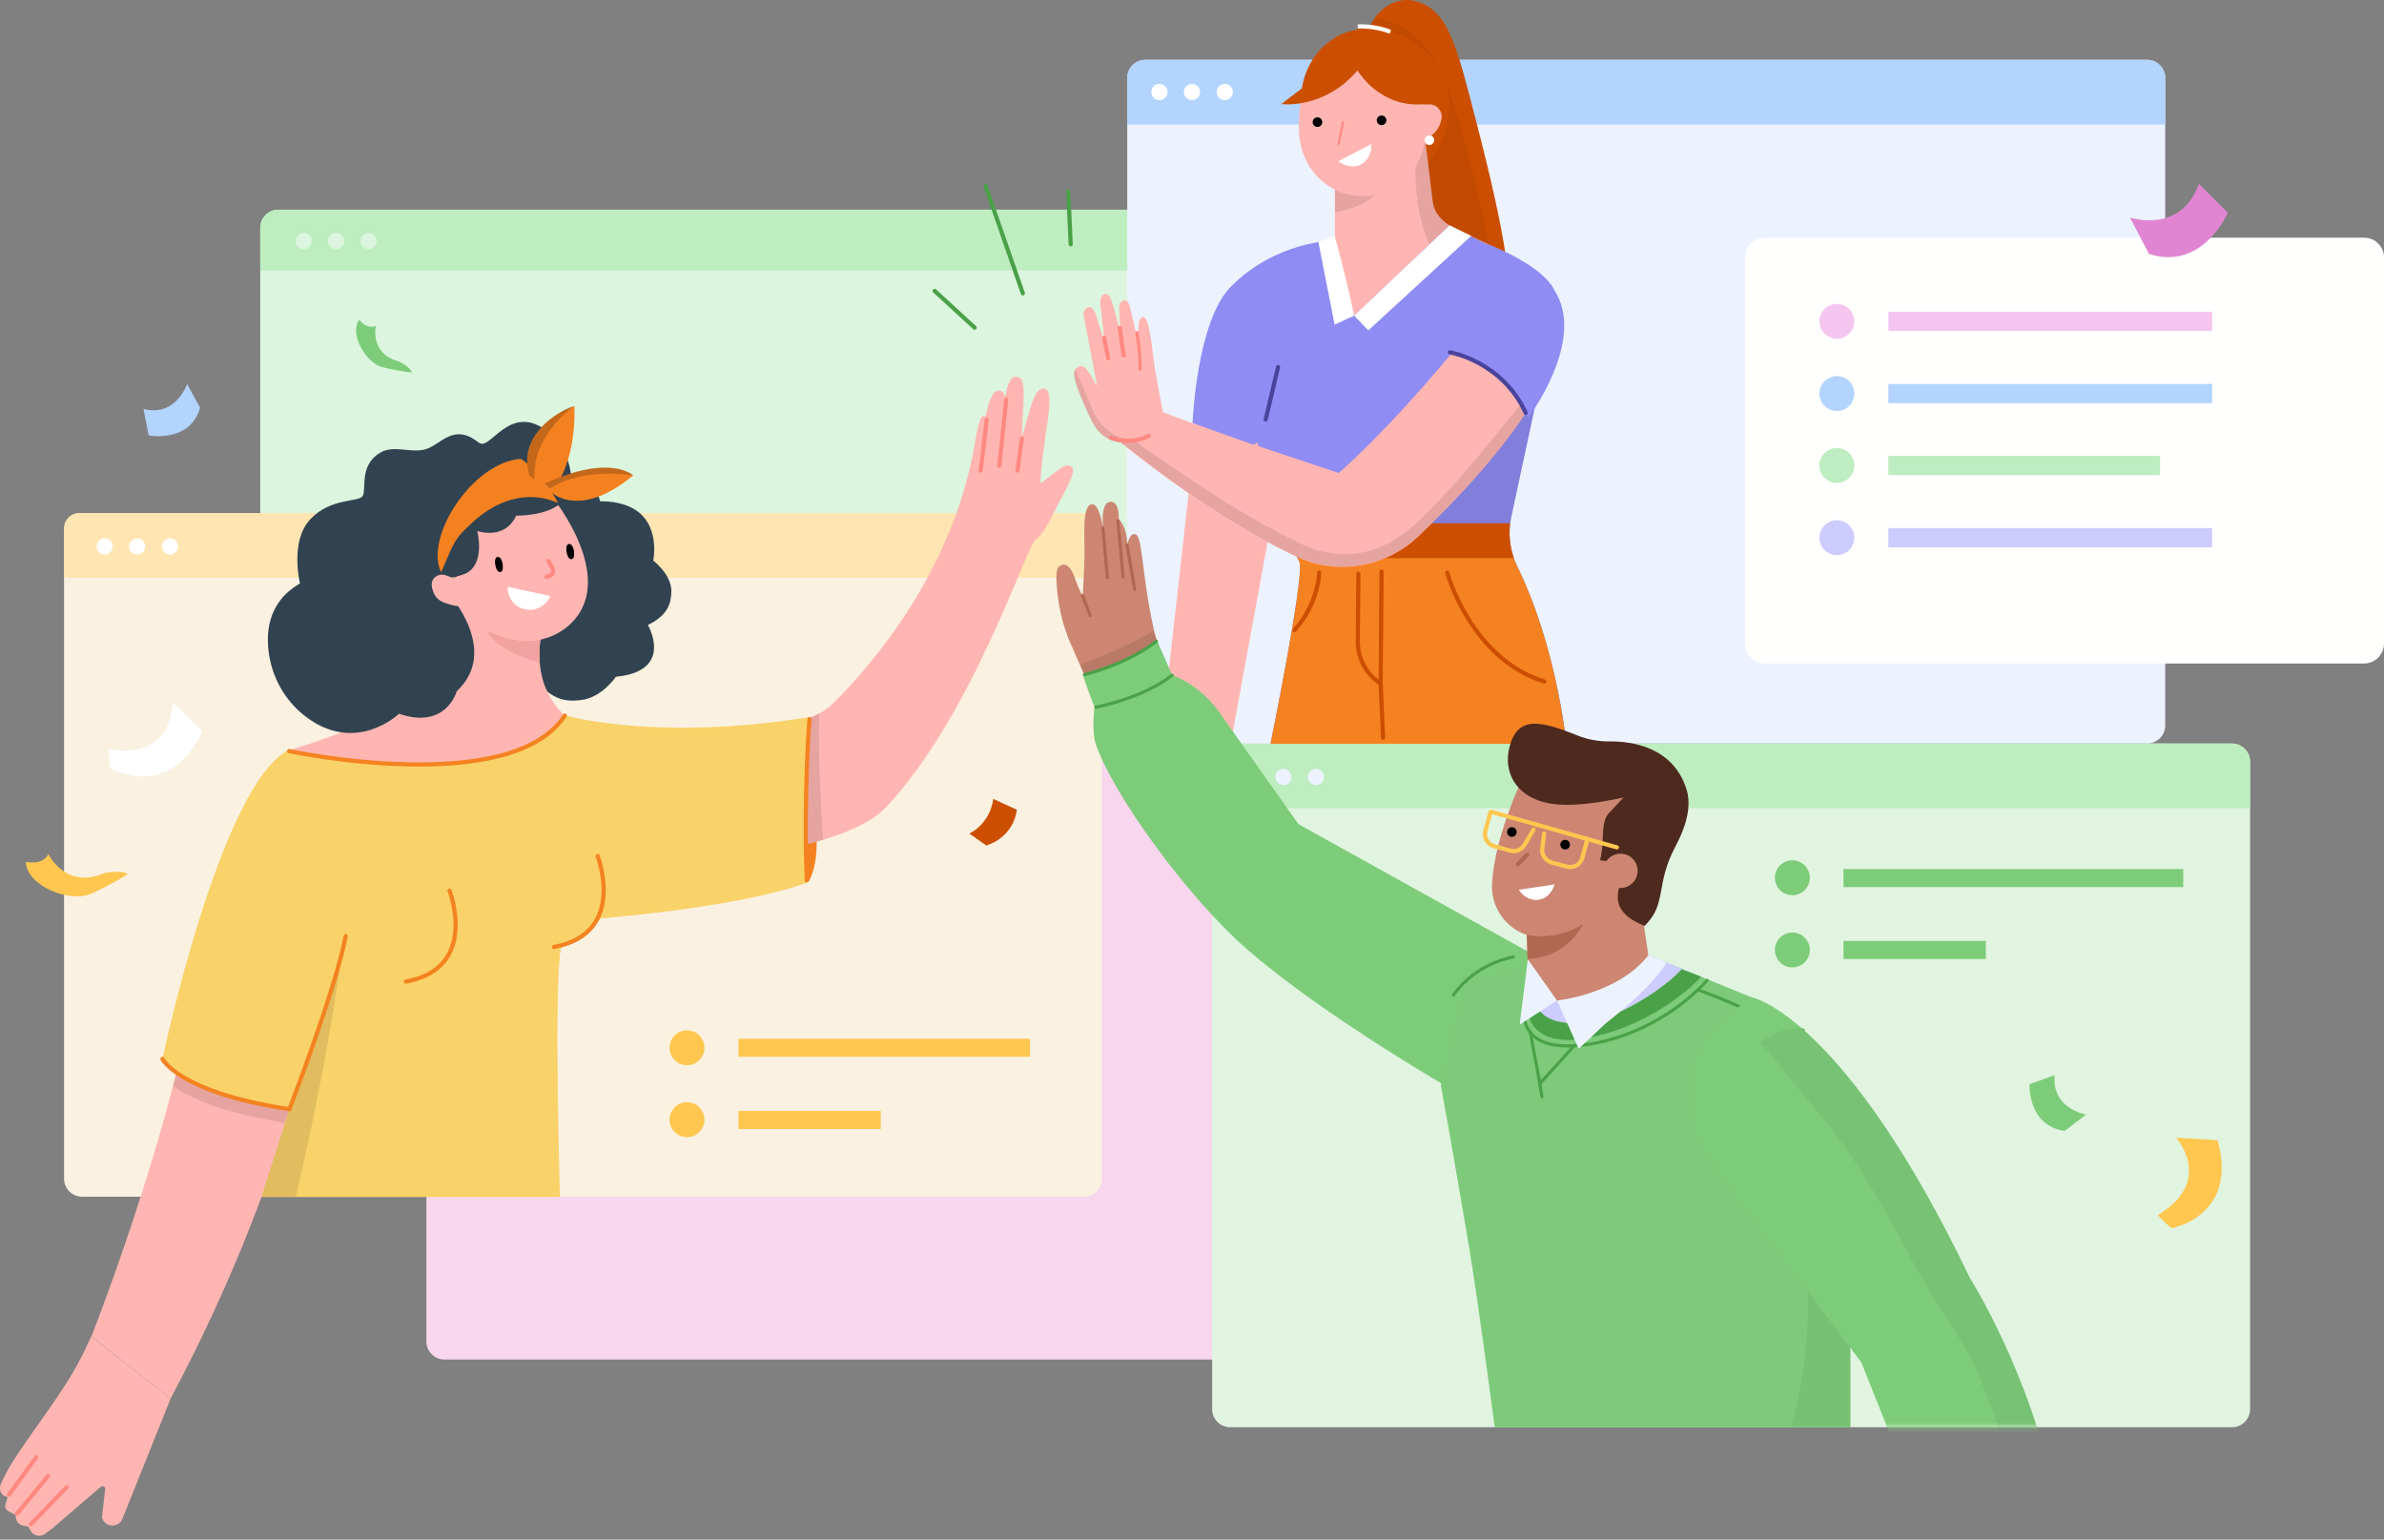 <svg width="480" height="310" viewBox="0 0 480 310" fill="none" xmlns="http://www.w3.org/2000/svg">
<rect x="0" y="0" width="480" height="310" fill="#808080" stroke="none"/>
<path d="M257.747 179.889H56.036C54.036 179.889 52.4 178.253 52.4 176.253V45.858C52.4 43.859 54.036 42.223 56.036 42.223H257.747C259.747 42.223 261.383 43.859 261.383 45.858V176.253C261.383 178.253 259.808 179.889 257.747 179.889Z" fill="#DCF5DE"/>
<path d="M261.383 54.462H52.4V45.858C52.4 43.859 54.036 42.223 56.036 42.223H257.747C259.747 42.223 261.383 43.859 261.383 45.858V54.462Z" fill="#BEEDC0"/>
<path d="M291.194 273.746H89.483C87.483 273.746 85.847 272.11 85.847 270.11V139.716C85.847 137.716 87.483 136.08 89.483 136.08H291.194C293.194 136.08 294.83 137.716 294.83 139.716V270.11C294.83 272.11 293.194 273.746 291.194 273.746Z" fill="#F8D6ED"/>
<path d="M218.242 240.965H16.53C14.53 240.965 12.895 239.329 12.895 237.33V106.935C12.895 104.936 14.53 103.3 16.53 103.3H218.242C220.241 103.3 221.877 104.936 221.877 106.935V237.33C221.877 239.329 220.241 240.965 218.242 240.965Z" fill="#FAF1E1"/>
<path d="M221.877 116.327H12.895V106.329C12.895 104.693 14.228 103.3 15.924 103.3H218.908C220.544 103.3 221.938 104.633 221.938 106.329V116.327H221.877Z" fill="#FFE5B2"/>
<path d="M21.076 111.661C21.979 111.661 22.712 110.929 22.712 110.025C22.712 109.122 21.979 108.389 21.076 108.389C20.172 108.389 19.44 109.122 19.44 110.025C19.44 110.929 20.172 111.661 21.076 111.661Z" fill="white"/>
<path d="M27.62 111.661C28.523 111.661 29.256 110.929 29.256 110.025C29.256 109.122 28.523 108.389 27.62 108.389C26.716 108.389 25.984 109.122 25.984 110.025C25.984 110.929 26.716 111.661 27.62 111.661Z" fill="white"/>
<path d="M34.224 111.661C35.127 111.661 35.86 110.929 35.86 110.025C35.86 109.122 35.127 108.389 34.224 108.389C33.32 108.389 32.588 109.122 32.588 110.025C32.588 110.929 33.32 111.661 34.224 111.661Z" fill="white"/>
<path d="M432.313 149.713H230.601C228.602 149.713 226.966 148.077 226.966 146.078V15.683C226.966 13.684 228.602 12.048 230.601 12.048H432.313C434.312 12.048 435.948 13.684 435.948 15.683V146.078C435.948 148.077 434.312 149.713 432.313 149.713Z" fill="#ECF3FF"/>
<path d="M435.948 25.075H226.966V15.683C226.966 13.684 228.602 12.048 230.601 12.048H432.313C434.312 12.048 435.948 13.684 435.948 15.683V25.075Z" fill="#B2D4FF"/>
<path d="M278.41 1.868C278.41 1.868 281.864 -1.585 286.832 0.899C291.801 3.383 293.558 10.23 297.133 24.106C303.919 50.16 303.495 55.371 303.495 55.371L277.562 54.038C277.562 54.038 267.867 9.988 278.41 1.868Z" fill="#CC4E00"/>
<path opacity="0.05" d="M294.528 27.075C291.923 17.562 288.105 5.08 276.775 3.625C268.958 14.956 277.562 54.038 277.562 54.038L301.012 55.25C299.073 45.798 297.134 36.345 294.528 27.075Z" fill="black"/>
<path d="M287.255 33.316C287.255 33.316 291.618 28.953 291.8 21.015C291.982 13.078 283.317 4.231 273.077 5.867L287.255 33.316Z" fill="#CC4E00"/>
<path d="M449.402 287.379H247.691C245.691 287.379 244.055 285.743 244.055 283.743V153.349C244.055 151.349 245.691 149.713 247.691 149.713H449.402C451.402 149.713 453.038 151.349 453.038 153.349V283.743C453.038 285.743 451.402 287.379 449.402 287.379Z" fill="#E1F4E0"/>
<path d="M453.038 162.741H244.055V153.349C244.055 151.349 245.691 149.713 247.691 149.713H449.402C451.402 149.713 453.038 151.349 453.038 153.349V162.741Z" fill="#BEEDC0"/>
<path d="M268.777 29.801V48.342C268.777 48.342 249.933 52.099 245.146 62.581C242.601 68.217 238.723 104.693 238.723 104.693L276.593 106.45L309.919 64.278C312.646 60.824 311.616 55.735 307.738 53.614C304.102 51.614 300.406 49.554 299.558 49.13C295.135 46.888 289.076 45.495 288.47 40.587L286.228 22.227L268.777 29.801Z" fill="#FFB6B2"/>
<path opacity="0.1" d="M307.737 53.674C304.102 51.675 300.406 49.615 299.557 49.191C295.134 46.888 289.075 45.495 288.469 40.587L286.227 22.227L284.167 23.136C284.167 23.197 284.167 23.257 284.228 23.318C284.288 24.287 284.349 25.257 284.349 26.166C284.712 26.59 285.015 27.196 284.955 27.923C284.894 38.223 284.652 47.676 292.286 55.613C296.77 60.279 302.648 63.793 308.949 65.429L309.858 64.278C312.645 60.824 311.615 55.795 307.737 53.674Z" fill="black"/>
<path opacity="0.1" d="M281.442 29.498C281.442 29.195 281.442 28.892 281.442 28.589L268.778 36.709V42.707C270.535 42.525 281.139 40.708 281.442 29.498Z" fill="black"/>
<path d="M275.08 8.594C271.687 7.442 267.809 8.473 265.567 11.26C263.446 13.865 261.507 18.288 261.507 25.62C261.507 38.648 275.625 43.677 283.381 35.618C286.35 32.528 287.501 28.165 286.835 23.924C285.986 18.834 283.381 11.381 275.08 8.594Z" fill="#FFB6B2"/>
<path d="M257.992 20.955C257.992 20.955 266.596 22.106 273.322 14.168C273.322 14.168 277.563 21.5 286.167 21.015C286.167 21.015 287.197 9.563 278.654 6.534C275.2 5.322 271.383 5.867 268.353 7.867C265.808 9.563 263.021 12.532 262.112 17.804L257.992 20.955Z" fill="#CC4E00"/>
<path d="M285.985 21.015H287.803C289.378 21.015 290.529 22.469 290.226 23.984C289.923 25.499 289.075 27.195 286.652 28.165L285.985 21.015Z" fill="#FFB6B2"/>
<path d="M265.262 25.56C265.797 25.56 266.231 25.125 266.231 24.59C266.231 24.055 265.797 23.621 265.262 23.621C264.726 23.621 264.292 24.055 264.292 24.59C264.292 25.125 264.726 25.56 265.262 25.56Z" fill="black"/>
<path d="M278.169 25.196C278.705 25.196 279.139 24.762 279.139 24.227C279.139 23.691 278.705 23.257 278.169 23.257C277.634 23.257 277.2 23.691 277.2 24.227C277.2 24.762 277.634 25.196 278.169 25.196Z" fill="black"/>
<path d="M276.109 29.013C276.169 30.71 275.503 32.285 274.109 33.073C272.715 33.861 270.898 33.558 269.443 32.467L276.109 29.013Z" fill="white"/>
<path d="M385.961 66.278L391.293 60.946C391.293 60.946 402.078 65.551 398.867 75.427L392.202 78.881C392.141 78.881 394.807 69.429 385.961 66.278Z" fill="#7DCC7A"/>
<path d="M413.712 216.486L408.623 218.304C408.623 218.304 408.259 226.726 415.712 227.696L420.014 224.424C420.014 224.424 412.985 223.212 413.712 216.486Z" fill="#7DCC7A"/>
<path d="M28.89 82.335L29.921 87.667C29.921 87.667 38.222 89.303 40.282 82.093L37.676 77.306C37.676 77.306 35.434 84.031 28.89 82.335Z" fill="#B2D4FF"/>
<path d="M415.166 53.372L419.952 51.372C419.952 51.372 423.588 55.189 421.104 60.764L416.983 61.612C416.983 61.612 418.498 57.492 415.166 53.372Z" fill="#B2D4FF"/>
<path d="M200.002 160.862L204.728 163.044C204.728 163.044 204.364 168.315 198.608 170.254L195.154 167.83C195.154 167.83 199.214 166.134 200.002 160.862Z" fill="#CC4E00"/>
<path d="M218.907 137.231L215.332 129.051C215.332 129.051 213.818 125.597 213.212 121.598C212.121 114.448 212.909 114.085 213.878 113.721C213.878 113.721 215.272 113.115 216.423 116.387C217.393 119.235 217.999 119.902 217.999 119.902C217.999 119.902 218.302 115.236 218.362 111.661C218.423 108.086 217.817 101.906 219.756 101.542C221.695 101.179 222.301 108.086 222.301 108.086C222.301 108.086 221.149 101.36 223.452 101.057C223.452 101.057 225.27 100.451 225.27 104.511C225.27 104.511 226.966 106.147 226.966 109.722C226.966 109.722 227.33 107.42 228.481 107.541C230.117 107.662 229.693 114.751 232.298 126.688C232.601 128.203 234.237 132.626 234.237 132.626L218.907 137.231Z" fill="#CC8672"/>
<path d="M217.938 119.902L219.513 123.961" stroke="#AF6951" stroke-width="0.629" stroke-miterlimit="10" stroke-linecap="round"/>
<path opacity="0.1" d="M218.907 137.231L234.116 132.626C234.116 132.626 232.662 128.687 232.238 126.991C227.633 129.899 220.119 132.868 217.453 133.898L218.907 137.231Z" fill="black"/>
<path d="M247.508 96.938L238.722 104.693L233.754 148.926H247.932L257.506 96.695L247.508 96.938Z" fill="#FFB6B2"/>
<path d="M305.493 114.025C303.918 110.874 303.554 107.238 304.342 103.845L312.946 63.794L306.463 56.523C306.463 56.523 250.9 76.882 250.9 80.517C250.9 84.577 254.171 89.97 256.474 100.694L261.685 113.298C262.473 117.054 255.807 149.714 255.807 149.714H315.43C313.37 133.535 309.129 121.478 305.493 114.025Z" fill="#8F8CF4"/>
<path opacity="0.1" d="M305.495 114.025C303.919 110.874 303.556 107.238 304.344 103.845L312.948 63.794L306.464 56.523C306.464 56.523 306.464 56.523 306.404 56.523C307.494 65.006 304.889 73.064 300.95 80.517C296.77 88.334 291.377 96.332 284.954 102.512C278.41 108.874 270.533 112.934 262.232 116.509C262.05 116.57 261.808 116.691 261.626 116.751C260.657 126.204 255.87 149.592 255.87 149.592H315.432C313.372 133.535 309.13 121.478 305.495 114.025Z" fill="black"/>
<path d="M315.371 149.714C313.371 133.535 309.13 121.478 305.494 114.085C304.585 112.207 304.04 110.207 303.979 108.147H259.565L261.686 113.358C262.474 117.115 255.808 149.774 255.808 149.774H315.371V149.714Z" fill="#F58220"/>
<path d="M304.039 105.36H258.352L261.261 112.389H304.827C303.978 110.147 303.736 107.784 304.039 105.36Z" fill="#CC4E00"/>
<path d="M232.905 128.87L235.995 135.898C239.813 137.413 243.085 140.019 245.448 143.351L261.444 165.952L311.857 193.946L293.922 220.303C293.922 220.303 266.837 204.913 250.901 190.977C239.267 180.797 224.362 160.438 220.666 149.956C219.696 147.108 220.423 142.685 220.302 142.261C219.514 140.079 218.666 138.019 218 135.777C218.121 135.838 228.543 132.687 232.905 128.87Z" fill="#7DCC7A"/>
<path d="M290.104 218.546C290.104 218.546 292.164 229.514 295.86 251.569C297.496 261.324 300.344 282.774 300.95 287.379H372.57V260.961L353.059 200.975L326.035 189.947L295.012 197.521L290.104 218.546Z" fill="#7DCB7A"/>
<path opacity="0.05" d="M361.906 228.181C361.966 228.726 361.966 229.271 362.027 229.817C362.693 238.905 363.663 247.994 363.966 257.083C364.269 267.566 363.36 277.685 360.633 287.44H372.57V261.022L361.906 228.181Z" fill="black"/>
<path d="M306.947 205.034C306.947 205.034 307.008 208.912 311.916 210.185C317.914 211.76 332.82 209.155 343.727 197.4" stroke="#4AA147" stroke-width="0.629" stroke-miterlimit="10" stroke-linecap="round"/>
<path d="M317.188 206.064C325.186 206.064 335.911 198.369 338.577 195.158L340.031 195.703C340.031 195.703 340.031 195.642 340.092 195.642L332.639 192.613C331.851 194.673 330.336 196.37 328.458 197.521L323.732 200.247C322.338 201.035 320.823 201.52 319.248 201.58L314.946 201.762L313.613 201.459L308.038 202.186C307.978 202.186 309.189 206.064 317.188 206.064Z" fill="#CCCCFF"/>
<path d="M331.911 192.552L329.669 177.465L307.25 182.373L307.613 195.279C307.674 197.581 309.007 199.642 311.067 200.672C313.37 201.762 316.945 202.671 321.55 201.52C330.82 199.278 332.396 194.734 331.911 192.552Z" fill="#CC8672"/>
<path d="M321.672 186.614C321.672 186.614 316.158 189.644 309.19 188.675C303.979 187.947 300.161 183.282 300.404 178.01C300.646 173.526 302.04 166.922 306.16 157.53C306.16 157.53 316.218 151.834 329.246 160.863C329.246 160.863 335.184 168.679 332.154 181.464L321.672 186.614Z" fill="#CC8672"/>
<path d="M305.615 174.011L307.493 172.073" stroke="#AF6951" stroke-width="0.839" stroke-miterlimit="10" stroke-linecap="round"/>
<path d="M326.459 177.525L325.732 173.587L322.157 173.223C323.126 169.527 322.217 166.074 323.732 163.953L326.883 160.56C326.883 160.56 318.46 162.62 312.825 161.893C305.433 160.923 302.464 155.652 303.979 150.198C305.675 144.2 309.917 144.987 317.733 148.138C319.733 148.926 321.854 149.289 323.974 149.289C328.579 149.229 336.699 150.38 339.486 158.681C340.455 161.59 340.092 165.225 337.305 170.497C333.184 178.313 335.729 181.888 331.124 186.433C328.579 185.342 323.914 183.221 326.459 177.525Z" fill="#4D291E"/>
<path d="M307.432 188.251C307.432 188.251 312.946 189.644 318.763 186.069C318.763 186.069 315.612 192.795 307.553 193.098L307.432 188.251Z" fill="#AF6951"/>
<path d="M313.006 178.071C312.522 179.707 311.37 180.919 309.855 181.161C308.28 181.403 306.765 180.616 305.796 179.161L313.006 178.071Z" fill="white"/>
<path d="M315.128 171.042C315.664 171.042 316.098 170.608 316.098 170.073C316.098 169.538 315.664 169.104 315.128 169.104C314.593 169.104 314.159 169.538 314.159 170.073C314.159 170.608 314.593 171.042 315.128 171.042Z" fill="black"/>
<path d="M304.403 168.497C304.939 168.497 305.373 168.063 305.373 167.528C305.373 166.992 304.939 166.558 304.403 166.558C303.868 166.558 303.434 166.992 303.434 167.528C303.434 168.063 303.868 168.497 304.403 168.497Z" fill="black"/>
<path d="M325.55 170.618L300.283 163.468C300.222 163.468 300.161 163.468 300.101 163.529L299.071 167.285C298.707 168.618 299.495 170.012 300.828 170.376L304.1 171.284C305.191 171.587 306.342 171.103 306.948 170.133L308.766 167.043" stroke="#FFC74F" stroke-width="0.839" stroke-miterlimit="10" stroke-linecap="round"/>
<path d="M310.887 167.831L310.523 170.921C310.402 172.133 311.19 173.284 312.341 173.648L315.492 174.496C316.825 174.86 318.219 174.072 318.582 172.739L319.612 168.922" stroke="#FFC74F" stroke-width="0.839" stroke-miterlimit="10" stroke-linecap="round"/>
<path d="M326.277 178.798C328.184 178.798 329.731 177.252 329.731 175.344C329.731 173.437 328.184 171.89 326.277 171.89C324.369 171.89 322.823 173.437 322.823 175.344C322.823 177.252 324.369 178.798 326.277 178.798Z" fill="#CC8672"/>
<path d="M306.341 53.069C306.341 53.069 288.103 78.638 269.562 95.241C269.683 95.241 234.782 83.91 231.328 81.668C231.328 81.668 226.117 85.122 223.027 87.909C223.633 88.151 224.299 88.333 224.905 88.515C224.905 88.515 243.386 103.966 261.139 112.146C269.38 115.963 279.075 114.206 285.619 107.965C300.282 94.029 328.276 63.309 306.341 53.069Z" fill="#FFB6B2"/>
<path opacity="0.1" d="M310.825 75.427C310.825 75.427 290.709 101.845 282.407 107.602C280.893 108.632 279.438 109.48 278.045 110.086C273.076 112.207 267.381 112.025 262.473 109.722C246.9 102.512 230.298 89.848 227.511 88.152C227.39 88.091 227.329 88.03 227.208 87.97C226.602 88.273 225.996 88.576 225.33 88.757C228.177 91.06 244.961 104.572 261.14 112.086C269.38 115.903 279.075 114.146 285.619 107.905C293.678 100.27 305.735 87.606 311.371 76.033L310.825 75.427Z" fill="black"/>
<path d="M233.45 20.167C234.353 20.167 235.086 19.435 235.086 18.531C235.086 17.628 234.353 16.895 233.45 16.895C232.546 16.895 231.814 17.628 231.814 18.531C231.814 19.435 232.546 20.167 233.45 20.167Z" fill="white"/>
<path d="M239.995 20.167C240.898 20.167 241.631 19.435 241.631 18.531C241.631 17.628 240.898 16.895 239.995 16.895C239.091 16.895 238.359 17.628 238.359 18.531C238.359 19.435 239.091 20.167 239.995 20.167Z" fill="white"/>
<path d="M246.598 20.167C247.501 20.167 248.234 19.435 248.234 18.531C248.234 17.628 247.501 16.895 246.598 16.895C245.694 16.895 244.962 17.628 244.962 18.531C244.962 19.435 245.694 20.167 246.598 20.167Z" fill="white"/>
<path d="M258.415 158.075C259.319 158.075 260.051 157.343 260.051 156.439C260.051 155.536 259.319 154.803 258.415 154.803C257.512 154.803 256.779 155.536 256.779 156.439C256.779 157.343 257.512 158.075 258.415 158.075Z" fill="#ECF3FF"/>
<path d="M264.96 158.075C265.864 158.075 266.596 157.343 266.596 156.439C266.596 155.536 265.864 154.803 264.96 154.803C264.057 154.803 263.324 155.536 263.324 156.439C263.324 157.343 264.057 158.075 264.96 158.075Z" fill="#ECF3FF"/>
<path d="M291.862 45.373L272.655 63.551L268.777 48.403C268.777 48.403 257.022 48.403 247.812 57.734C240.904 64.703 240.117 85.183 240.117 85.183L252.356 89.545L295.619 66.581L299.436 49.251L291.862 45.373Z" fill="#8F8CF4"/>
<path d="M288.711 70.459C288.711 70.459 302.404 71.307 307.676 84.153C307.676 84.153 319.552 68.459 312.947 58.401C312.947 58.401 311.433 53.917 299.496 49.13L288.711 70.459Z" fill="#8F8CF4"/>
<path d="M291.922 70.944C291.922 70.944 302.344 72.64 307.191 83.123" stroke="#49439C" stroke-width="0.839" stroke-miterlimit="10" stroke-linecap="round"/>
<path d="M257.322 73.913L254.838 84.456" stroke="#49439C" stroke-width="0.839" stroke-miterlimit="10" stroke-linecap="round"/>
<path d="M162.74 177.586C162.74 177.586 164.74 174.92 164.376 168.255L162.982 144.381C163.043 144.442 158.074 173.041 162.74 177.586Z" fill="#F48220"/>
<path d="M61.125 50.16C62.028 50.16 62.761 49.428 62.761 48.524C62.761 47.621 62.028 46.888 61.125 46.888C60.221 46.888 59.489 47.621 59.489 48.524C59.489 49.428 60.221 50.16 61.125 50.16Z" fill="#DCF5DE"/>
<path d="M67.669 50.16C68.573 50.16 69.305 49.428 69.305 48.524C69.305 47.621 68.573 46.888 67.669 46.888C66.766 46.888 66.034 47.621 66.034 48.524C66.034 49.428 66.766 50.16 67.669 50.16Z" fill="#DCF5DE"/>
<path d="M74.213 50.16C75.117 50.16 75.849 49.428 75.849 48.524C75.849 47.621 75.117 46.888 74.213 46.888C73.31 46.888 72.577 47.621 72.577 48.524C72.577 49.428 73.31 50.16 74.213 50.16Z" fill="#DCF5DE"/>
<path d="M57.913 151.107C57.913 151.107 80.029 145.109 89.3 135.535L113.719 153.834C113.719 153.834 64.397 162.256 57.913 151.107Z" fill="#FFB6B2"/>
<path d="M34.344 281.623L24.649 305.799C23.861 307.738 21.013 307.556 20.529 305.496L21.195 299.679C21.074 299.255 20.589 299.134 20.286 299.376L10.47 307.799C8.955 308.889 8.228 309.737 6.774 308.889C6.168 308.526 5.805 307.435 5.683 307.374C5.199 307.253 4.472 307.374 3.684 306.647C3.139 306.163 3.199 305.072 3.078 305.011C2.654 304.708 1.745 304.466 1.321 303.981C0.836 303.375 1.078 302.83 1.563 301.436C1.563 301.376 0.715 301.315 0.351 300.77C-0.497 299.376 0.351 298.467 1.2 296.71C3.017 292.953 9.077 285.198 13.318 278.593C16.469 273.685 18.347 269.08 18.347 269.08L34.344 281.623Z" fill="#FFB6B2"/>
<path d="M6.23 306.89L13.44 299.437" stroke="#FF8880" stroke-width="0.839" stroke-miterlimit="10" stroke-linecap="round"/>
<path d="M3.441 304.769L9.682 297.195" stroke="#FF8880" stroke-width="0.839" stroke-miterlimit="10" stroke-linecap="round"/>
<path d="M1.806 300.952L7.32 293.378" stroke="#FF8880" stroke-width="0.839" stroke-miterlimit="10" stroke-linecap="round"/>
<path d="M18.407 269.08C18.407 269.08 38.281 219.031 41.25 184.372L65.003 194.794C65.003 194.794 61.125 231.271 34.343 281.623L18.407 269.08Z" fill="#FFB6B2"/>
<path opacity="0.1" d="M37.494 211.093L36.827 210.73C35.797 215.092 35.979 214.305 34.888 218.728C35.737 219.273 38.887 221.394 43.795 222.969C49.188 224.727 57.307 226.12 57.307 226.12L57.429 225.878C59.004 221.152 58.762 222.727 59.852 218.789L37.494 211.093Z" fill="black"/>
<path d="M113.234 95.544C113.234 95.544 118.505 93.908 120.868 100.937C120.868 100.937 125.534 100.694 128.563 103.118C132.866 106.511 131.532 112.873 131.532 112.873C131.532 112.873 135.289 115.721 135.168 119.175C135.107 121.296 134.623 123.841 130.442 125.84C130.442 125.84 135.895 135.111 124.019 136.262C124.019 136.262 121.232 140.382 117.172 140.928C112.022 141.655 110.507 139.473 107.296 136.747L113.234 95.544Z" fill="#314351"/>
<path d="M91.057 116.691C91.057 116.691 91.603 129.657 87.18 140.2C87.18 140.2 88.149 151.471 99.843 153.591C108.932 155.227 114.325 146.078 113.719 144.078C113.719 144.078 110.205 141.17 109.053 135.959C108.084 131.536 108.993 127.84 109.114 126.567L91.057 116.691Z" fill="#FFB6B2"/>
<path d="M108.691 133.475C97.36 130.263 97.724 125.658 97.724 125.658L106.873 125.355L109.054 126.567C108.994 127.597 108.388 130.203 108.691 133.475Z" fill="#F2A2A0"/>
<path d="M111.297 100.21C111.297 100.21 125.051 117.175 114.205 126.204C111.176 128.688 107.176 129.597 103.359 128.809C100.39 128.203 96.694 126.81 93.543 123.538C93.543 123.538 84.03 115.115 89.241 108.026C94.452 100.937 104.995 98.755 111.297 100.21Z" fill="#FFB6B2"/>
<path d="M103.905 103.845C103.905 103.845 102.208 108.632 96.089 106.935C96.089 106.935 98.27 115.115 92.029 116.024L90.454 119.66C90.454 119.66 100.694 131.051 91.968 139.17C91.968 139.17 89.848 146.987 80.335 143.715C80.335 143.715 71.912 151.834 61.915 144.563C57.976 141.715 55.31 137.474 54.34 132.748C53.371 127.84 53.674 121.356 60.4 117.478C60.4 117.478 58.279 108.935 62.52 104.512C66.52 100.27 71.973 101.119 72.942 99.967C73.912 98.816 72.155 93.908 76.396 91.242C79.183 89.485 82.334 91.242 85.485 90.515C88.636 89.788 91.181 84.94 96.392 89.121C98.694 90.939 102.33 81.365 109.722 86.455C111.721 87.788 113.176 89.788 114.084 92.03C115.72 96.392 116.569 103.542 103.905 103.845Z" fill="#314351"/>
<path d="M94.997 116.448C94.149 114.388 93.24 116.266 90.998 116.266C90.513 116.266 89.362 115.357 88.211 115.842C86.878 116.448 86.514 117.66 87.423 119.599C87.968 120.75 89.059 121.296 90.21 121.598C91.058 121.841 92.149 122.265 93.058 121.841C95.118 120.993 95.845 118.569 94.997 116.448Z" fill="#FFB6B2"/>
<path d="M110.447 112.934L111.234 114.449C111.537 114.994 111.295 115.721 110.689 115.903L110.022 116.145" stroke="#FF8880" stroke-width="0.839" stroke-miterlimit="10" stroke-linecap="round"/>
<path d="M116.022 145.654C116.022 145.654 133.291 150.259 161.164 144.987C163.769 144.502 166.132 143.23 168.011 141.352C174.979 134.444 191.823 115.357 196.247 89.424C197.337 83.001 197.822 83.668 198.428 83.91C198.428 83.91 199.337 78.457 201.094 78.639C201.094 78.639 202.124 78.517 202.366 80.093C202.366 80.093 202.912 75.851 204.426 75.851C205.941 75.851 206.123 76.881 206.123 80.153L205.699 88.273C205.699 88.273 207.153 82.941 207.759 81.183C208.426 79.487 208.971 78.214 210.122 78.214C211.273 78.214 211.698 79.85 210.849 85.364C210.849 85.364 209.395 94.877 209.516 97.301C209.516 97.301 210.607 96.453 211.395 95.907C213.273 94.514 214.364 93.302 215.515 93.847C216.666 94.392 215.939 96.089 213.879 99.967C211.758 103.906 210.486 107.178 208.486 108.692C206.668 110.025 195.701 144.26 178.311 162.619C167.768 173.768 122.991 174.98 122.991 174.98L116.022 145.654Z" fill="#FFB6B2"/>
<path opacity="0.1" d="M152.197 146.381C151.954 154.985 151.591 166.679 151.469 172.254C157.771 171.224 160.619 170.921 165.709 169.042C165.042 156.439 164.8 154.743 164.921 143.654C163.77 144.26 162.497 144.745 161.164 144.987C158.013 145.533 155.044 146.017 152.197 146.381Z" fill="black"/>
<path d="M113.721 144.018C113.721 144.018 131.898 149.41 163.043 144.381C163.043 144.381 161.649 163.831 162.8 177.586C162.8 177.586 152.257 182.191 120.992 184.917C120.992 184.917 118.386 187.886 112.933 190.855C111.479 199.035 112.751 241.026 112.751 241.026H52.644L58.279 223.333C58.279 223.333 48.705 222.727 39.435 218.183C32.891 214.971 32.709 213.214 32.709 213.214C32.709 213.214 44.221 158.62 57.915 151.107C57.915 151.107 103.662 160.983 113.721 144.018Z" fill="#F9D269"/>
<path d="M120.323 172.375C120.323 172.375 126.382 187.947 111.537 190.674" stroke="#F48220" stroke-width="0.839" stroke-miterlimit="10" stroke-linecap="round"/>
<path d="M90.511 179.343C90.511 179.343 96.571 194.915 81.726 197.642" stroke="#F48220" stroke-width="0.839" stroke-miterlimit="10" stroke-linecap="round"/>
<path d="M58.216 151.229C58.216 151.229 102.872 160.741 113.718 144.079" stroke="#F48220" stroke-width="0.839" stroke-miterlimit="10" stroke-linecap="round"/>
<path d="M9.743 171.951C9.743 171.951 13.136 179.161 20.892 175.829C20.892 175.829 24.406 175.041 25.739 176.011C25.739 176.011 22.649 178.01 18.347 179.949C13.985 181.888 5.32 178.313 5.199 173.526C5.138 173.466 8.531 174.435 9.743 171.951Z" fill="#FFC74F"/>
<path d="M75.668 65.612C75.668 65.612 74.395 71.247 80.272 72.761C80.272 72.761 82.636 73.852 82.939 75.003C82.939 75.003 80.333 74.761 76.94 73.913C73.607 73.064 70.275 67.126 72.335 64.4C72.335 64.4 73.85 66.46 75.668 65.612Z" fill="#7DCC7A"/>
<path d="M22.348 154.742C22.348 154.742 34.103 161.529 40.768 147.229L34.769 141.412C34.769 141.412 35.072 153.106 21.863 150.865C21.802 150.804 22.045 154.985 22.348 154.742Z" fill="white"/>
<path d="M437.404 247.267C437.404 247.267 450.734 244.783 446.493 229.574L438.131 229.089C438.131 229.089 446.008 237.754 434.435 244.662C434.435 244.662 437.343 247.691 437.404 247.267Z" fill="#FFC74F"/>
<path d="M366.876 123.962C368.95 123.962 370.632 122.28 370.632 120.205C370.632 118.13 368.95 116.448 366.876 116.448C364.801 116.448 363.119 118.13 363.119 120.205C363.119 122.28 364.801 123.962 366.876 123.962Z" fill="#FFC74F"/>
<path d="M196.245 65.975L188.186 58.583" stroke="#4AA147" stroke-width="0.839" stroke-miterlimit="10" stroke-linecap="round"/>
<path d="M205.942 59.067L198.428 37.436" stroke="#4AA147" stroke-width="0.839" stroke-miterlimit="10" stroke-linecap="round"/>
<path d="M215.575 49.191L215.091 38.527" stroke="#4AA147" stroke-width="0.839" stroke-miterlimit="10" stroke-linecap="round"/>
<path d="M476.001 133.596H355.361C353.12 133.596 351.362 131.778 351.362 129.597V51.857C351.362 49.615 353.18 47.858 355.361 47.858H476.001C478.243 47.858 480 49.675 480 51.857V129.597C480 131.778 478.182 133.596 476.001 133.596Z" fill="#FFFFFE"/>
<path d="M369.843 68.217C371.784 68.217 373.357 66.643 373.357 64.702C373.357 62.761 371.784 61.188 369.843 61.188C367.902 61.188 366.328 62.761 366.328 64.702C366.328 66.643 367.902 68.217 369.843 68.217Z" fill="#F4C6EF"/>
<path d="M445.403 62.763H380.205V66.641H445.403V62.763Z" fill="#F4C6EF"/>
<path d="M369.843 82.759C371.784 82.759 373.357 81.186 373.357 79.245C373.357 77.304 371.784 75.73 369.843 75.73C367.902 75.73 366.328 77.304 366.328 79.245C366.328 81.186 367.902 82.759 369.843 82.759Z" fill="#B2D4FF"/>
<path d="M445.403 77.306H380.205V81.184H445.403V77.306Z" fill="#B2D4FF"/>
<path d="M369.843 97.24C371.784 97.24 373.357 95.667 373.357 93.726C373.357 91.785 371.784 90.212 369.843 90.212C367.902 90.212 366.328 91.785 366.328 93.726C366.328 95.667 367.902 97.24 369.843 97.24Z" fill="#BDEDC0"/>
<path d="M434.92 91.787H380.205V95.665H434.92V91.787Z" fill="#BDEDC0"/>
<path d="M369.843 111.783C371.784 111.783 373.357 110.209 373.357 108.268C373.357 106.327 371.784 104.754 369.843 104.754C367.902 104.754 366.328 106.327 366.328 108.268C366.328 110.209 367.902 111.783 369.843 111.783Z" fill="#CCCCFF"/>
<path d="M445.403 106.329H380.205V110.207H445.403V106.329Z" fill="#CCCCFF"/>
<path d="M442.736 37.012L448.553 42.829C448.553 42.829 443.524 54.644 432.678 51.13L428.861 43.798C428.921 43.798 439.04 47.252 442.736 37.012Z" fill="#E185D3"/>
<path d="M222.059 106.269L222.968 116.327" stroke="#AF6951" stroke-width="0.629" stroke-miterlimit="10" stroke-linecap="round"/>
<path d="M225.088 104.875L226.118 116.206" stroke="#AF6951" stroke-width="0.629" stroke-miterlimit="10" stroke-linecap="round"/>
<path d="M226.906 109.722L228.482 118.69" stroke="#AF6951" stroke-width="0.629" stroke-miterlimit="10" stroke-linecap="round"/>
<path d="M205.758 88.273L204.849 94.756" stroke="#FF8880" stroke-width="0.839" stroke-miterlimit="10" stroke-linecap="round"/>
<path d="M202.607 80.457L201.214 93.726" stroke="#FF8880" stroke-width="0.839" stroke-miterlimit="10" stroke-linecap="round"/>
<path d="M198.67 84.456L197.458 94.757" stroke="#FF8880" stroke-width="0.839" stroke-miterlimit="10" stroke-linecap="round"/>
<path d="M228.723 88.697C225.875 89.727 222.724 88.818 220.907 86.455C220.543 86.031 220.24 85.486 219.937 84.94C218.301 81.668 216.605 77.488 216.423 76.215C216.181 74.943 216.181 74.094 217.453 73.731C218.725 73.367 220.24 76.7 220.24 76.7L220.907 77.73C220.907 77.73 219.634 71.065 219.392 69.853C219.15 68.641 218.483 64.945 218.241 63.915C217.817 62.036 219.695 60.643 220.604 63.309C221.513 65.975 222.058 67.975 222.058 67.975C222.058 67.975 222.361 68.581 222.3 67.975C222.119 66.278 221.573 61.794 221.513 60.885C221.452 59.734 222.422 58.583 223.27 59.492C223.876 60.158 224.724 63.672 225.209 65.551C225.391 66.217 225.512 65.49 225.512 65.49C225.512 65.49 225.33 63.127 225.33 61.855C225.33 60.582 226.663 59.916 227.208 61.007C227.572 61.734 228.238 64.945 228.602 66.52C228.784 67.369 229.147 66.581 229.147 66.581C229.147 66.581 229.208 65.551 229.329 64.884C229.45 64.218 230.056 63.37 230.601 64.097C231.207 64.824 231.753 67.611 232.298 72.58C232.48 74.397 234.479 84.759 234.479 84.759C234.479 84.759 233.449 87.001 228.723 88.697Z" fill="#FFB6B2"/>
<path d="M228.906 67.005L229.27 69.55C229.452 71.065 229.452 71.368 229.573 74.337" stroke="#FF8880" stroke-width="0.629" stroke-miterlimit="10" stroke-linecap="round"/>
<path d="M225.45 66.036L226.238 71.549" stroke="#FF8880" stroke-width="0.839" stroke-miterlimit="10" stroke-linecap="round"/>
<path d="M222.3 68.035L223.148 72.155" stroke="#FF8880" stroke-width="0.839" stroke-miterlimit="10" stroke-linecap="round"/>
<path opacity="0.1" d="M220.059 82.698C218.847 79.608 216.484 74.337 216.484 74.337C216.059 74.943 216.241 75.912 216.484 76.821C216.847 78.336 218.18 81.729 219.877 85.001C219.998 85.183 220.119 85.425 220.24 85.607L220.846 86.516C223.028 89 225.512 89.303 227.087 89.121C227.148 89.121 227.208 89.121 227.269 89.121C227.451 89.121 227.633 89.061 227.814 89.061C228.117 89 228.42 88.939 228.723 88.818C224.785 88.636 221.331 85.789 220.059 82.698Z" fill="black"/>
<path d="M231.329 87.728C231.329 87.728 228.3 89.727 223.695 88.152" stroke="#FF8880" stroke-width="0.839" stroke-miterlimit="10" stroke-linecap="round"/>
<path d="M439.584 174.98H371.176V178.616H439.584V174.98Z" fill="#7DCC7A"/>
<path d="M399.836 189.462H371.176V193.097H399.836V189.462Z" fill="#7DCC7A"/>
<path d="M360.877 180.252C362.818 180.252 364.391 178.679 364.391 176.738C364.391 174.797 362.818 173.223 360.877 173.223C358.936 173.223 357.362 174.797 357.362 176.738C357.362 178.679 358.936 180.252 360.877 180.252Z" fill="#7DCC7A"/>
<path d="M360.877 194.794C362.818 194.794 364.391 193.221 364.391 191.28C364.391 189.339 362.818 187.765 360.877 187.765C358.936 187.765 357.362 189.339 357.362 191.28C357.362 193.221 358.936 194.794 360.877 194.794Z" fill="#7DCC7A"/>
<path d="M207.395 209.155H148.681V212.79H207.395V209.155Z" fill="#FFC74F"/>
<path d="M177.341 223.697H148.681V227.332H177.341V223.697Z" fill="#FFC74F"/>
<path d="M138.321 214.487C140.261 214.487 141.835 212.913 141.835 210.972C141.835 209.031 140.261 207.458 138.321 207.458C136.38 207.458 134.806 209.031 134.806 210.972C134.806 212.913 136.38 214.487 138.321 214.487Z" fill="#FFC74F"/>
<path d="M138.321 228.968C140.261 228.968 141.835 227.395 141.835 225.454C141.835 223.513 140.261 221.939 138.321 221.939C136.38 221.939 134.806 223.513 134.806 225.454C134.806 227.395 136.38 228.968 138.321 228.968Z" fill="#FFC74F"/>
<path d="M273.38 5.322C273.38 5.322 276.954 5.14 279.924 6.413" stroke="white" stroke-width="0.839" stroke-miterlimit="10"/>
<path d="M272.652 63.551L268.713 65.369L265.441 48.706L268.713 47.555C268.774 47.494 271.016 55.674 272.652 63.551Z" fill="white"/>
<path d="M272.654 63.551L275.501 66.52L296.224 47.494L291.861 45.373L272.654 63.551Z" fill="white"/>
<path d="M291.376 115.297C291.376 115.297 296.102 132.627 310.947 137.232" stroke="#CC4E00" stroke-width="0.839" stroke-miterlimit="10" stroke-linecap="round"/>
<path d="M265.624 115.297C265.624 115.297 265.503 121.478 260.656 126.87" stroke="#CC4E00" stroke-width="0.839" stroke-miterlimit="10" stroke-linecap="round"/>
<path d="M287.801 29.195C288.336 29.195 288.77 28.762 288.77 28.226C288.77 27.691 288.336 27.257 287.801 27.257C287.265 27.257 286.831 27.691 286.831 28.226C286.831 28.762 287.265 29.195 287.801 29.195Z" fill="white"/>
<path d="M162.982 144.805C162.982 144.805 161.77 160.075 162.437 177.222" stroke="#F48220" stroke-width="0.839" stroke-miterlimit="10" stroke-linecap="round"/>
<path d="M32.707 213.214C32.707 213.214 35.979 220 58.277 223.333" stroke="#F48220" stroke-width="0.839" stroke-miterlimit="10" stroke-linecap="round"/>
<path d="M309.129 201.338C309.129 201.338 309.189 206.064 317.187 206.064C325.186 206.064 335.91 198.369 338.577 195.158L342.515 196.673C342.515 196.673 334.396 205.883 320.156 208.912C317.49 209.457 314.582 209.7 311.976 208.852C309.25 207.943 306.099 204.792 309.129 201.338Z" fill="#4AA147"/>
<path d="M313.492 201.459L305.979 206.306L307.615 193.158L313.492 201.459Z" fill="#ECF3FF"/>
<path d="M313.492 201.459C313.492 201.459 325.732 200.247 331.912 192.31L335.548 193.825C335.548 193.825 333.245 198.187 323.975 205.519C322.399 206.731 322.157 207.276 317.855 211.154L313.492 201.459Z" fill="#ECF3FF"/>
<path d="M308.101 207.761L310.04 218.183L317.008 210.487" stroke="#4AA147" stroke-width="0.629" stroke-miterlimit="10" stroke-linecap="round"/>
<path d="M342.091 199.399C342.091 199.399 354.027 203.58 358.208 207.337" stroke="#4AA147" stroke-width="0.629" stroke-miterlimit="10" stroke-linecap="round"/>
<path d="M363.056 207.458C363.056 207.458 358.815 205.58 353.967 209.882C349.786 213.578 348.09 219.334 349.302 224.787C350.695 231.21 354.21 241.996 362.693 256.417" stroke="#4AA147" stroke-width="0.629" stroke-miterlimit="10" stroke-linecap="round"/>
<path d="M304.707 192.674C304.707 192.674 297.133 193.885 292.649 200.369" stroke="#4AA147" stroke-width="0.629" stroke-miterlimit="10" stroke-linecap="round"/>
<path d="M309.797 216.85L310.463 220.849" stroke="#4AA147" stroke-width="0.629" stroke-miterlimit="10" stroke-linecap="round"/>
<mask id="mask0_519_2525" style="mask-type:alpha" maskUnits="userSpaceOnUse" x="244" y="149" width="210" height="139">
<path d="M449.402 287.379H247.69C245.691 287.379 244.055 285.743 244.055 283.743V153.349C244.055 151.349 245.691 149.713 247.69 149.713H449.402C451.401 149.713 453.037 151.349 453.037 153.349V283.743C453.037 285.743 451.401 287.379 449.402 287.379Z" fill="#E1F4E0"/>
</mask>
<g mask="url(#mask0_519_2525)">
<path d="M352.878 200.854C352.878 200.854 371.419 204.731 396.686 257.447C396.686 257.447 408.804 276.473 413.773 301.376C414.621 305.496 413.955 308.041 413.955 308.405C413.834 309.859 414.924 311.374 417.227 316.1C417.227 316.1 412.016 321.856 399.17 324.098L394.687 315.918H394.626C391.96 314.525 389.839 312.162 388.748 309.374L374.752 274.291L349 239.875C349 239.814 327.247 216.608 352.878 200.854Z" fill="#7DCC7A"/>
<path opacity="0.05" d="M361.483 218.486C366.148 224 370.693 229.514 374.571 235.573C378.449 241.572 381.842 247.873 385.174 254.175C388.204 259.931 391.961 265.203 395.293 270.777C399.414 277.745 401.534 285.38 404.2 292.954C406.563 299.801 409.169 307.375 414.198 312.828C414.986 313.676 415.834 314.404 416.682 315.009C414.743 311.132 413.835 309.738 413.956 308.405C413.956 308.041 414.622 305.496 413.774 301.376C408.805 276.473 396.687 257.447 396.687 257.447C382.63 228.06 370.632 213.82 362.755 207.034C359.786 206.792 356.696 208.185 354.394 209.942C356.999 212.548 359.12 215.699 361.483 218.486Z" fill="black"/>
</g>
<path d="M220.665 142.382C220.665 142.382 229.936 140.685 235.995 135.959" stroke="#4AA147" stroke-width="0.629" stroke-miterlimit="10" stroke-linecap="round"/>
<path d="M218.361 135.838C218.361 135.838 226.784 133.838 232.843 129.112" stroke="#4AA147" stroke-width="0.629" stroke-miterlimit="10" stroke-linecap="round"/>
<path d="M273.501 115.539L273.38 129.173C273.38 132.566 275.076 135.777 277.985 137.656L278.166 115.055" stroke="#CC4E00" stroke-width="0.839" stroke-miterlimit="10" stroke-linecap="round"/>
<path d="M277.986 137.656L278.471 148.562" stroke="#CC4E00" stroke-width="0.839" stroke-miterlimit="10" stroke-linecap="round"/>
<path d="M114.022 110.692C114.022 110.692 113.962 109.601 114.507 109.541C114.81 109.48 115.234 109.601 115.537 110.753C115.658 111.662 115.658 112.389 115.174 112.57C114.689 112.692 114.204 112.328 114.022 110.692Z" fill="black"/>
<path d="M99.662 113.297C99.662 113.297 99.601 112.207 100.146 112.146C100.449 112.086 100.874 112.207 101.177 113.358C101.298 114.267 101.298 114.994 100.813 115.176C100.328 115.236 99.844 114.873 99.662 113.297Z" fill="black"/>
<path d="M102.207 118.145C102.207 118.993 102.389 119.902 102.873 120.69C104.206 122.811 106.994 123.417 109.054 122.084C109.841 121.599 110.447 120.872 110.811 120.023L102.207 118.145Z" fill="white"/>
<path d="M112.324 101.3C112.324 101.3 104.144 96.695 94.874 105.42C91.662 108.45 91.723 108.389 88.814 115.236C85.361 108.026 95.298 92.999 104.871 92.393C107.234 93.726 111.658 99.482 112.324 101.3Z" fill="#F48120"/>
<path d="M111.355 98.634C111.355 98.634 116.02 93.484 115.657 81.79C111.9 82.82 103.902 88.152 106.75 96.089C109.658 97.847 111.355 98.634 111.355 98.634Z" fill="#F48120"/>
<path d="M127.473 95.726C127.473 95.726 122.868 91.242 109.477 97.483C110.204 99.058 116.203 105.057 127.473 95.726Z" fill="#F48120"/>
<path opacity="0.2" d="M115.658 81.729C115.658 81.729 107.053 87.424 107.599 96.574C106.629 95.847 106.629 95.786 106.629 95.786C106.629 95.786 105.902 93.968 106.266 91.605C106.569 89.242 107.902 86.334 111.477 83.91C111.961 83.546 112.567 83.183 113.173 82.819C113.84 82.395 114.688 81.971 115.658 81.729Z" fill="black"/>
<path opacity="0.2" d="M127.473 95.726C127.473 95.726 122.868 91.242 109.659 97.362C110.326 98.028 110.75 98.392 110.75 98.392C110.75 98.392 116.021 94.15 127.473 95.726Z" fill="black"/>
<path opacity="0.1" d="M58.278 223.333C58.278 223.333 68.7 196.794 68.821 192.007C65.549 216.426 59.55 240.965 59.55 240.965H52.642L58.278 223.333Z" fill="black"/>
<path d="M58.278 223.333C58.278 223.333 67.549 199.278 69.609 188.492" stroke="#F48220" stroke-width="0.839" stroke-miterlimit="10" stroke-linecap="round"/>
<path d="M270.412 24.59L269.503 29.014" stroke="#FF8880" stroke-width="0.419" stroke-miterlimit="10" stroke-linecap="round"/>
</svg>
